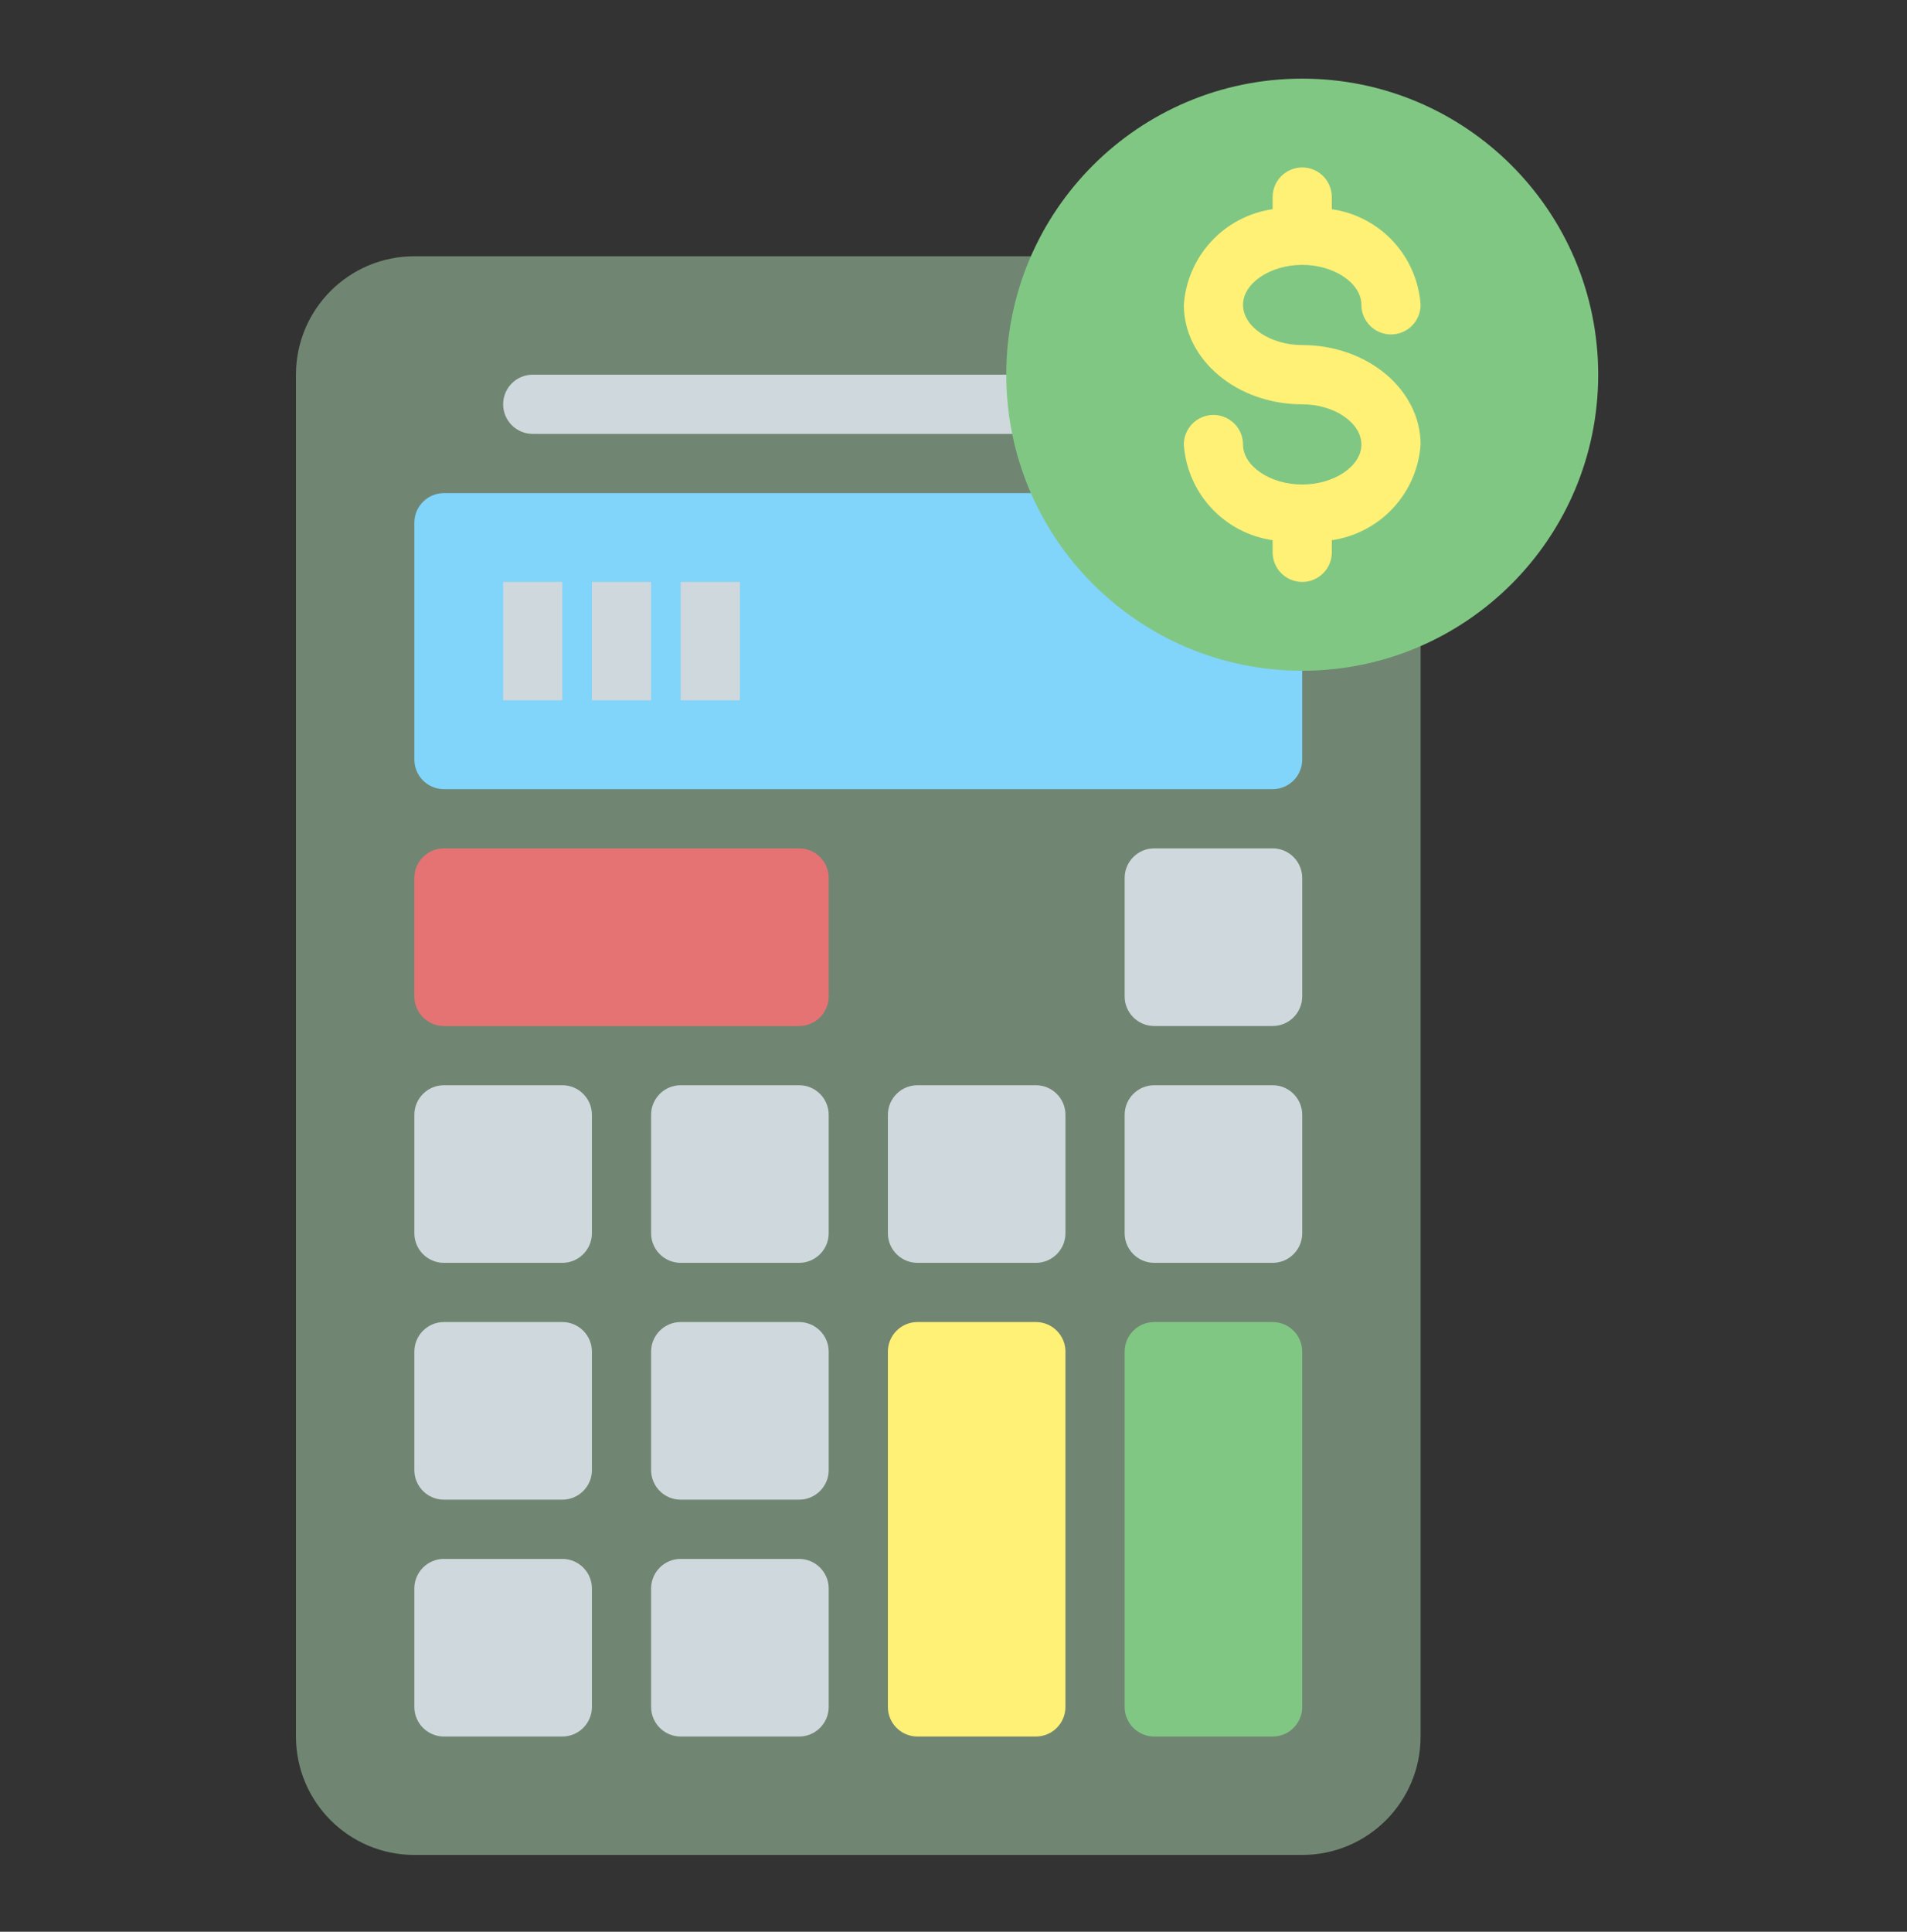 <svg width="79" height="80" viewBox="0 0 79 80" fill="none" xmlns="http://www.w3.org/2000/svg">
<rect x="0" y="0" width="79" height="80" fill="#333333" stroke="none"/>
<path d="M53.946 10.613H17.165C14.456 10.613 12.261 12.809 12.261 15.517V71.916C12.261 74.624 14.456 76.82 17.165 76.82H53.946C56.655 76.82 58.85 74.624 58.85 71.916V15.517C58.85 12.809 56.655 10.613 53.946 10.613Z" fill="#708672"/>
<path d="M52.72 20.422H18.391C17.714 20.422 17.165 20.971 17.165 21.648V31.456C17.165 32.133 17.714 32.682 18.391 32.682H52.72C53.398 32.682 53.946 32.133 53.946 31.456V21.648C53.946 20.971 53.398 20.422 52.72 20.422Z" fill="#81D4FA"/>
<path d="M33.103 35.134H18.391C17.714 35.134 17.165 35.683 17.165 36.36V41.264C17.165 41.942 17.714 42.491 18.391 42.491H33.103C33.781 42.491 34.33 41.942 34.33 41.264V36.36C34.33 35.683 33.781 35.134 33.103 35.134Z" fill="#E57373"/>
<path d="M42.912 44.943H38.008C37.331 44.943 36.782 45.492 36.782 46.169V51.073C36.782 51.75 37.331 52.299 38.008 52.299H42.912C43.589 52.299 44.138 51.75 44.138 51.073V46.169C44.138 45.492 43.589 44.943 42.912 44.943Z" fill="#CFD8DC"/>
<path d="M52.72 44.943H47.816C47.139 44.943 46.59 45.492 46.59 46.169V51.073C46.59 51.75 47.139 52.299 47.816 52.299H52.72C53.398 52.299 53.946 51.75 53.946 51.073V46.169C53.946 45.492 53.398 44.943 52.72 44.943Z" fill="#CFD8DC"/>
<path d="M52.72 35.134H47.816C47.139 35.134 46.59 35.683 46.59 36.36V41.264C46.59 41.942 47.139 42.491 47.816 42.491H52.72C53.398 42.491 53.946 41.942 53.946 41.264V36.36C53.946 35.683 53.398 35.134 52.72 35.134Z" fill="#CFD8DC"/>
<path d="M23.295 44.943H18.391C17.714 44.943 17.165 45.492 17.165 46.169V51.073C17.165 51.75 17.714 52.299 18.391 52.299H23.295C23.972 52.299 24.521 51.75 24.521 51.073V46.169C24.521 45.492 23.972 44.943 23.295 44.943Z" fill="#CFD8DC"/>
<path d="M33.103 44.943H28.199C27.522 44.943 26.973 45.492 26.973 46.169V51.073C26.973 51.75 27.522 52.299 28.199 52.299H33.103C33.781 52.299 34.33 51.75 34.33 51.073V46.169C34.33 45.492 33.781 44.943 33.103 44.943Z" fill="#CFD8DC"/>
<path d="M23.295 54.751H18.391C17.714 54.751 17.165 55.3 17.165 55.977V60.881C17.165 61.559 17.714 62.107 18.391 62.107H23.295C23.972 62.107 24.521 61.559 24.521 60.881V55.977C24.521 55.3 23.972 54.751 23.295 54.751Z" fill="#CFD8DC"/>
<path d="M33.103 54.751H28.199C27.522 54.751 26.973 55.3 26.973 55.977V60.881C26.973 61.559 27.522 62.107 28.199 62.107H33.103C33.781 62.107 34.33 61.559 34.33 60.881V55.977C34.33 55.3 33.781 54.751 33.103 54.751Z" fill="#CFD8DC"/>
<path d="M23.295 64.56H18.391C17.714 64.56 17.165 65.109 17.165 65.786V70.69C17.165 71.367 17.714 71.916 18.391 71.916H23.295C23.972 71.916 24.521 71.367 24.521 70.69V65.786C24.521 65.109 23.972 64.56 23.295 64.56Z" fill="#CFD8DC"/>
<path d="M33.103 64.56H28.199C27.522 64.56 26.973 65.109 26.973 65.786V70.69C26.973 71.367 27.522 71.916 28.199 71.916H33.103C33.781 71.916 34.33 71.367 34.33 70.69V65.786C34.33 65.109 33.781 64.56 33.103 64.56Z" fill="#CFD8DC"/>
<path d="M42.912 54.751H38.008C37.33 54.751 36.782 55.3 36.782 55.977V70.69C36.782 71.367 37.33 71.916 38.008 71.916H42.912C43.589 71.916 44.138 71.367 44.138 70.69V55.977C44.138 55.3 43.589 54.751 42.912 54.751Z" fill="#FFF176"/>
<path d="M52.72 54.751H47.816C47.139 54.751 46.59 55.3 46.59 55.977V70.69C46.59 71.367 47.139 71.916 47.816 71.916H52.72C53.398 71.916 53.946 71.367 53.946 70.69V55.977C53.946 55.3 53.398 54.751 52.72 54.751Z" fill="#81C784"/>
<path d="M20.843 24.1H23.295V29.004H20.843V24.1Z" fill="#CFD8DC"/>
<path d="M24.521 24.1H26.973V29.004H24.521V24.1Z" fill="#CFD8DC"/>
<path d="M28.199 24.1H30.651V29.004H28.199V24.1Z" fill="#CFD8DC"/>
<path d="M50.268 16.743C50.267 17.068 50.138 17.38 49.908 17.609C49.678 17.839 49.367 17.968 49.042 17.969H22.069C21.744 17.969 21.432 17.84 21.202 17.61C20.972 17.38 20.843 17.069 20.843 16.743C20.843 16.418 20.972 16.106 21.202 15.876C21.432 15.646 21.744 15.517 22.069 15.517H49.042C49.367 15.518 49.678 15.648 49.908 15.877C50.138 16.107 50.267 16.419 50.268 16.743Z" fill="#CFD8DC"/>
<path d="M53.946 27.778C60.718 27.778 66.207 22.289 66.207 15.517C66.207 8.746 60.718 3.257 53.946 3.257C47.175 3.257 41.686 8.746 41.686 15.517C41.686 22.289 47.175 27.778 53.946 27.778Z" fill="#81C784"/>
<path d="M58.85 18.411C58.782 19.392 58.38 20.32 57.71 21.04C57.041 21.761 56.145 22.23 55.172 22.371V22.874C55.172 23.199 55.043 23.511 54.813 23.741C54.583 23.971 54.271 24.1 53.946 24.1C53.621 24.1 53.309 23.971 53.079 23.741C52.849 23.511 52.72 23.199 52.72 22.874V22.371C51.747 22.23 50.851 21.761 50.182 21.04C49.513 20.32 49.111 19.392 49.042 18.411C49.042 18.086 49.171 17.774 49.401 17.544C49.631 17.314 49.943 17.185 50.268 17.185C50.593 17.185 50.905 17.314 51.135 17.544C51.365 17.774 51.494 18.086 51.494 18.411C51.494 19.306 52.622 20.066 53.946 20.066C55.27 20.066 56.398 19.306 56.398 18.411C56.398 17.504 55.27 16.744 53.946 16.744C51.237 16.744 49.042 14.892 49.042 12.624C49.111 11.643 49.513 10.715 50.182 9.995C50.851 9.274 51.747 8.805 52.72 8.664V8.161C52.72 7.836 52.849 7.524 53.079 7.294C53.309 7.064 53.621 6.935 53.946 6.935C54.271 6.935 54.583 7.064 54.813 7.294C55.043 7.524 55.172 7.836 55.172 8.161V8.664C56.145 8.805 57.041 9.274 57.71 9.995C58.38 10.715 58.782 11.643 58.85 12.624C58.85 12.949 58.721 13.261 58.491 13.491C58.261 13.721 57.95 13.85 57.624 13.85C57.299 13.85 56.987 13.721 56.757 13.491C56.528 13.261 56.398 12.949 56.398 12.624C56.398 11.729 55.27 10.969 53.946 10.969C52.622 10.969 51.494 11.729 51.494 12.624C51.494 13.531 52.622 14.291 53.946 14.291C56.656 14.291 58.85 16.143 58.85 18.411Z" fill="#FFF176"/>
</svg>
